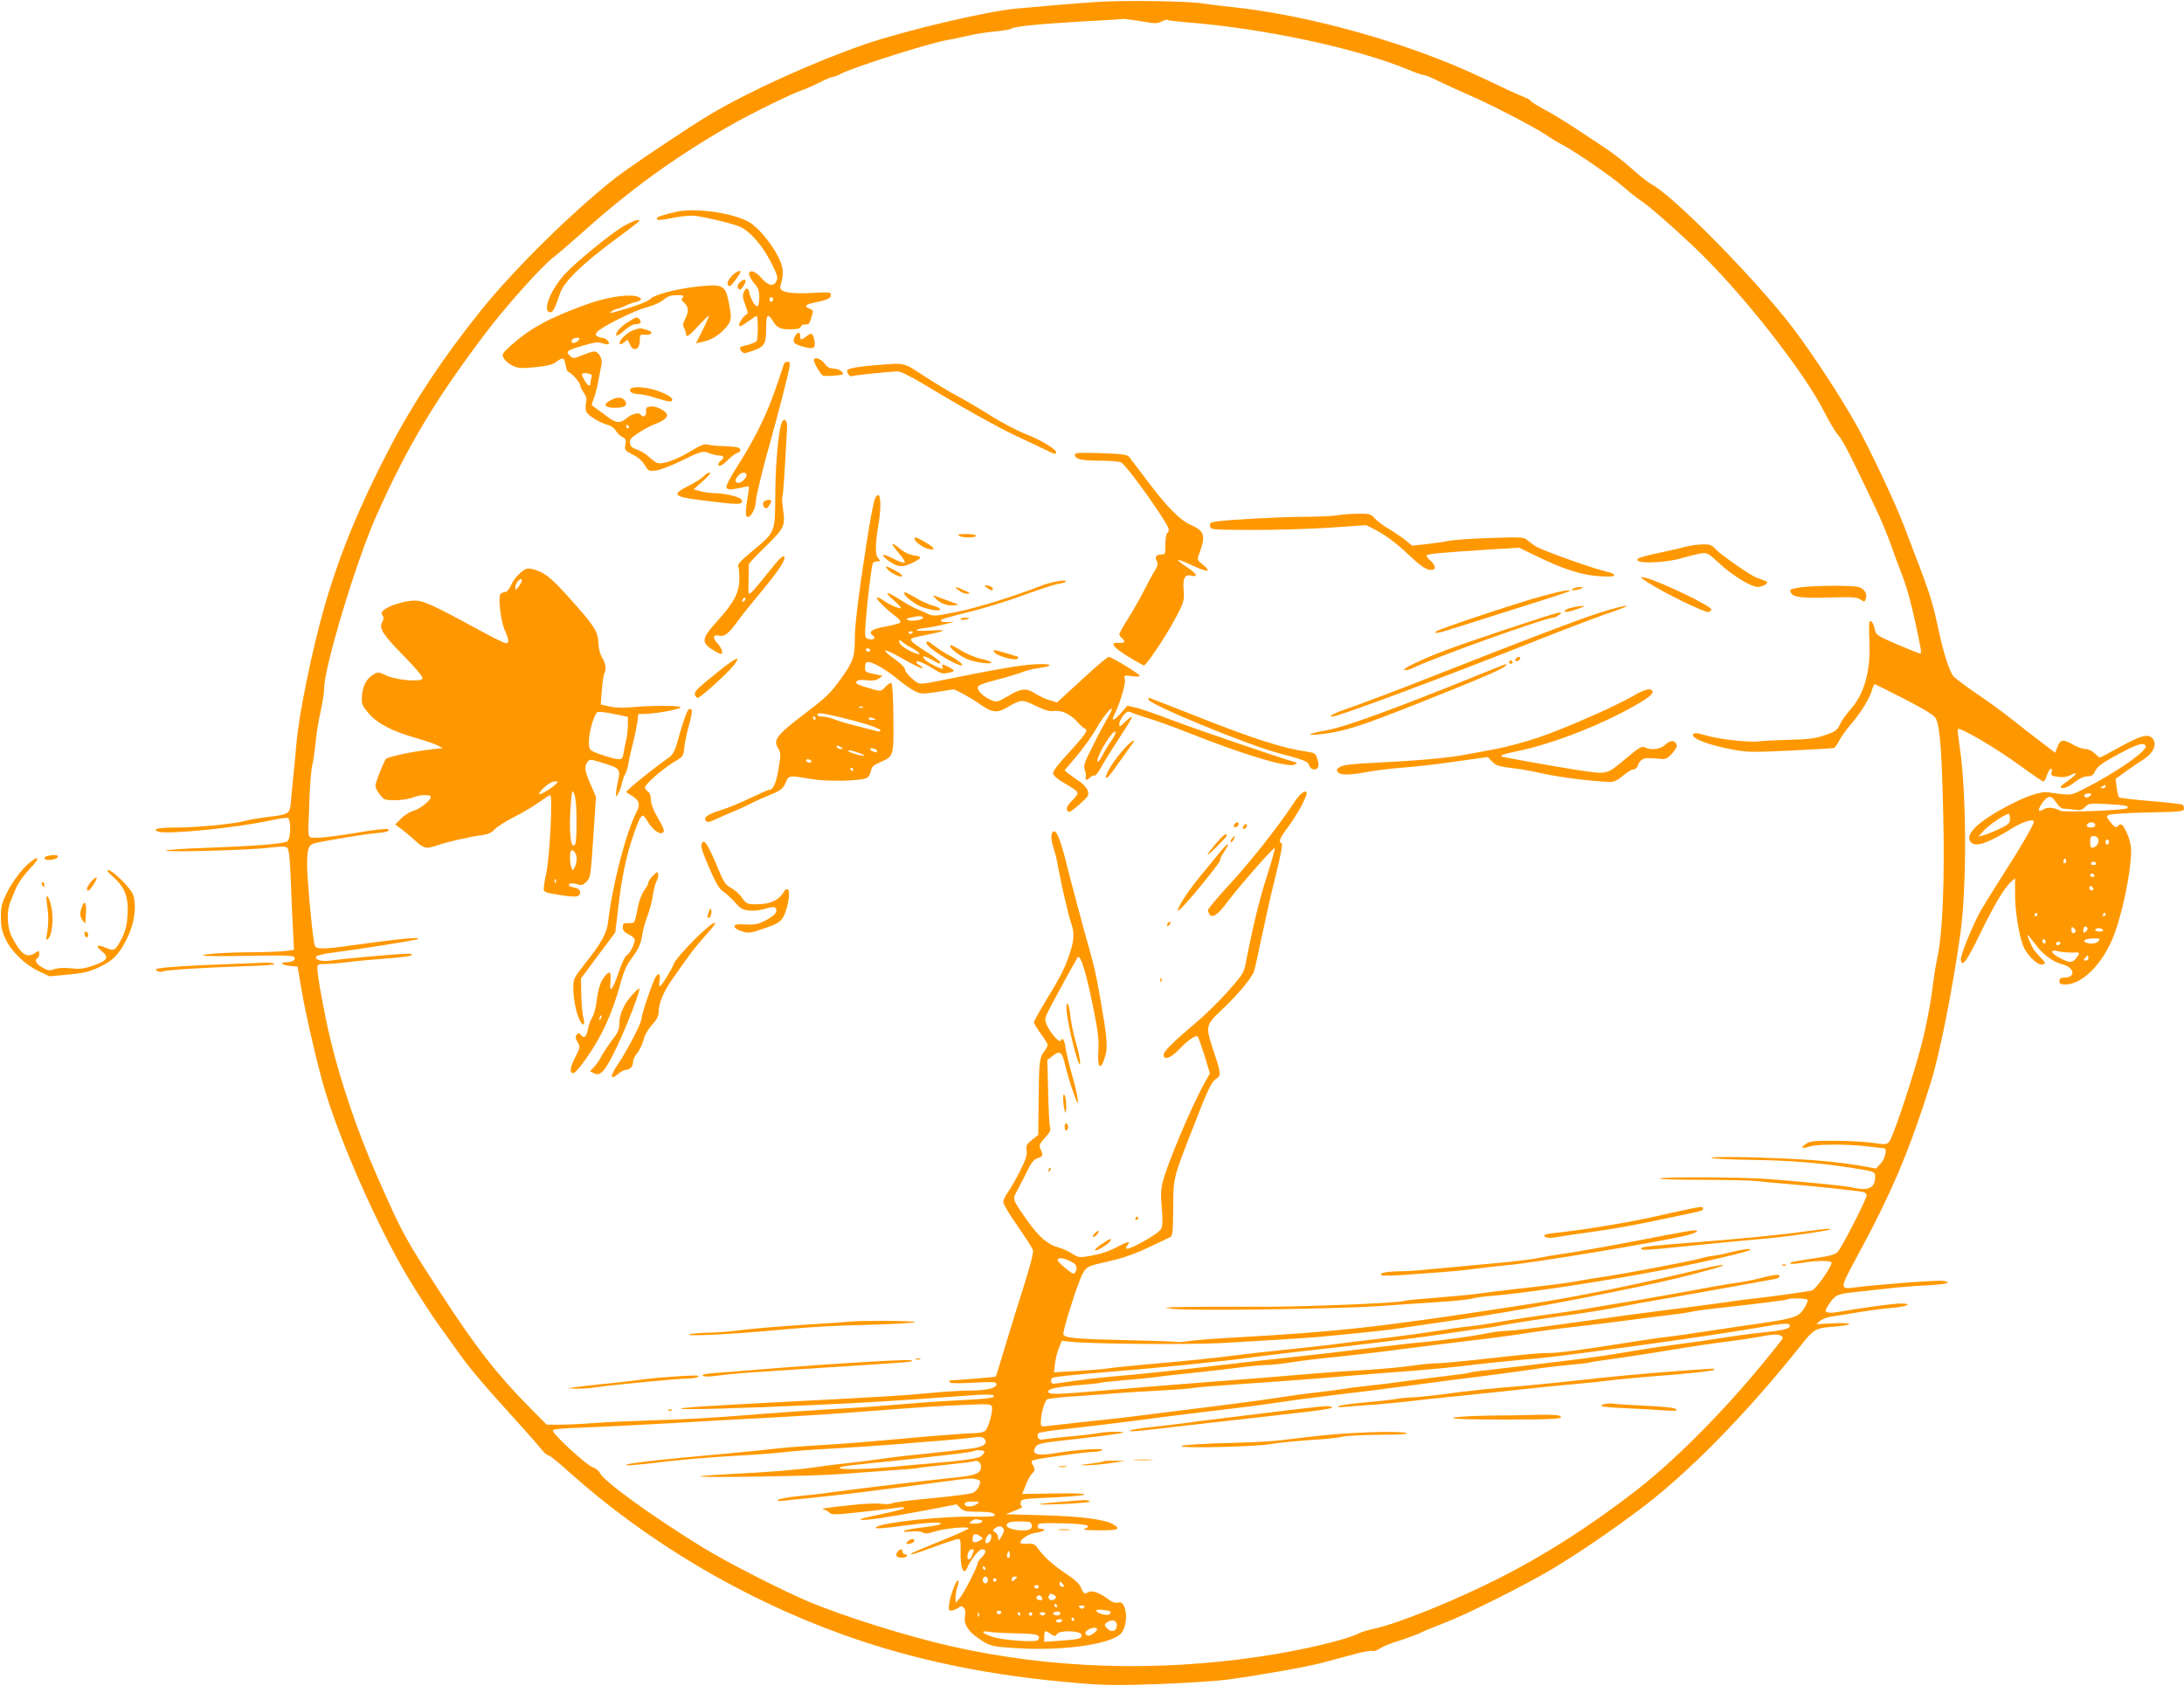 <?xml version="1.0" standalone="no"?>
<!DOCTYPE svg PUBLIC "-//W3C//DTD SVG 20010904//EN"
 "http://www.w3.org/TR/2001/REC-SVG-20010904/DTD/svg10.dtd">
<svg version="1.0" xmlns="http://www.w3.org/2000/svg"
 width="1280pt" height="988pt" viewBox="0 0 1280 988"
 preserveAspectRatio="xMidYMid meet">
<g transform="translate(0,988) scale(0.1,-0.1)"
fill="#ff9800" stroke="none">
<path d="M6435 9869 c-77 -5 -194 -14 -260 -20 -66 -6 -163 -15 -215 -19 -169
-14 -657 -129 -892 -210 -296 -102 -674 -273 -908 -412 -121 -72 -473 -308
-552 -370 -253 -199 -587 -528 -784 -771 -221 -274 -401 -545 -539 -810 -176
-337 -292 -619 -379 -917 -77 -265 -156 -653 -170 -830 -2 -30 -9 -107 -16
-170 -6 -63 -14 -139 -16 -168 -7 -63 -10 -65 -140 -81 -49 -6 -105 -16 -124
-21 -59 -18 -279 -40 -402 -40 -108 0 -151 -9 -112 -24 49 -19 465 23 658 65
49 11 95 18 103 15 19 -8 18 -120 -2 -136 -18 -15 -173 -28 -474 -39 -127 -4
-235 -12 -239 -16 -10 -11 487 2 601 16 72 9 100 9 110 1 10 -9 16 -56 21
-184 3 -95 9 -228 13 -294 l6 -121 -44 -6 c-24 -4 -107 -7 -184 -8 -176 -1
-305 -10 -305 -19 0 -4 119 -5 264 -2 205 4 265 2 271 -8 10 -16 -12 -30 -50
-30 -42 0 -19 -18 30 -22 l39 -3 22 -130 c22 -130 73 -357 121 -535 82 -305
314 -838 501 -1152 62 -103 147 -235 190 -293 42 -59 91 -126 107 -149 62 -88
145 -187 305 -363 91 -100 175 -196 188 -213 13 -16 29 -30 37 -30 7 0 62 -44
121 -98 457 -409 1018 -742 1606 -953 421 -151 860 -241 1380 -284 157 -13
232 -14 475 -5 158 6 338 18 398 26 197 27 468 75 560 100 50 13 131 35 182
49 51 14 99 22 107 19 8 -3 28 3 43 14 15 11 66 32 113 46 47 15 103 35 125
46 22 11 90 39 150 62 125 48 470 221 620 311 158 95 326 209 515 350 277 207
616 551 932 946 92 116 93 117 221 127 111 10 95 23 -20 18 l-98 -5 22 19 c13
12 46 23 75 27 29 4 100 15 158 25 58 10 144 21 193 25 89 8 121 25 45 25 -42
0 -261 -30 -362 -49 -45 -8 -76 -6 -76 6 0 13 31 61 52 79 18 17 45 24 138 33
63 7 149 16 190 21 41 5 133 13 203 16 128 7 165 17 104 27 -27 5 -379 -21
-519 -39 -86 -11 -86 -7 13 176 204 375 310 625 435 1025 53 171 128 548 173
870 39 278 37 834 -4 1099 -8 55 -13 101 -11 103 13 13 226 -112 373 -220 67
-49 125 -88 130 -88 4 1 14 19 21 41 13 39 35 49 25 11 -4 -15 3 -19 38 -24
28 -4 52 -1 72 9 50 26 41 7 -14 -33 -47 -33 -51 -38 -31 -41 15 -2 40 9 69
32 30 23 57 36 77 36 25 0 34 7 46 32 10 21 37 43 85 70 151 84 196 101 210
77 16 -26 -172 -157 -364 -254 -78 -39 -69 -38 -206 -19 -51 7 -144 -26 -280
-102 -152 -85 -215 -157 -170 -194 30 -25 102 1 239 86 63 39 126 58 126 37 0
-16 -80 -153 -170 -293 -51 -80 -113 -179 -137 -220 -49 -85 -126 -273 -121
-297 8 -43 32 -11 111 150 83 172 144 274 186 311 l21 19 0 -99 c0 -106 27
-259 54 -312 27 -52 82 -101 106 -95 21 6 21 7 -7 37 -16 17 -34 38 -41 47
-14 19 -44 89 -38 89 2 0 21 -23 42 -51 46 -63 104 -106 161 -121 72 -18 81
-78 12 -78 -22 0 -29 -5 -29 -20 0 -16 7 -20 35 -20 92 0 205 107 271 256 57
130 113 391 114 529 0 32 -9 69 -25 103 -25 54 -33 60 -54 39 -10 -10 -18 -5
-41 23 -25 31 -27 36 -12 44 9 5 112 12 229 14 197 4 213 6 213 23 0 10 -4 20
-9 23 -5 3 -89 13 -187 21 -98 8 -181 18 -185 22 -4 5 -10 31 -14 58 l-6 50
63 46 c35 25 77 53 93 63 67 41 92 97 58 131 -25 26 -74 11 -194 -56 -58 -32
-109 -59 -112 -59 -3 0 -17 11 -31 25 -15 15 -37 25 -53 25 -15 0 -48 11 -72
25 -59 34 -76 32 -92 -11 l-14 -36 -80 61 c-44 33 -123 95 -175 136 -52 42
-145 109 -206 150 -60 41 -121 86 -133 99 -24 26 -60 134 -91 281 -39 179 -44
194 -200 600 -52 137 -192 434 -272 580 -108 196 -312 503 -433 650 -247 302
-661 715 -776 775 -19 10 -70 50 -113 89 -43 39 -117 97 -165 128 -47 31 -124
82 -171 113 -47 31 -124 79 -173 105 -48 26 -87 50 -87 55 0 4 -21 15 -47 25
-26 10 -126 56 -223 103 -427 205 -1023 374 -1490 422 -58 6 -132 15 -165 20
-88 14 -448 19 -610 9z m255 -114 c80 -14 92 -14 118 -1 16 8 32 13 35 9 4 -3
55 -9 114 -14 441 -34 988 -150 1291 -275 45 -19 89 -34 97 -34 9 0 46 -15 83
-34 37 -18 117 -55 177 -81 133 -57 379 -185 455 -235 30 -21 71 -45 90 -55
75 -38 293 -188 362 -248 40 -35 87 -72 103 -82 44 -28 162 -130 308 -267 272
-256 647 -730 769 -973 28 -55 64 -116 81 -135 28 -31 77 -127 225 -440 28
-58 66 -151 85 -205 19 -55 45 -125 57 -155 32 -79 57 -168 87 -305 35 -166
37 -175 25 -175 -5 0 -65 24 -133 53 -113 49 -124 56 -130 83 -7 36 -17 54
-30 54 -5 0 -6 -47 -3 -117 9 -176 -30 -313 -114 -405 -22 -24 -48 -61 -58
-83 -17 -36 -26 -42 -89 -64 -58 -20 -95 -24 -210 -27 -77 -2 -156 -6 -176 -9
-56 -8 -241 13 -311 35 -43 13 -66 16 -73 9 -23 -24 87 -67 245 -95 73 -13
119 -13 325 -3 132 6 245 13 252 15 7 1 21 21 32 43 11 21 39 61 62 88 60 68
117 159 129 205 6 21 13 38 17 38 3 0 82 -39 175 -87 127 -66 174 -95 184
-115 24 -46 35 -198 43 -568 9 -386 -4 -691 -34 -830 -9 -41 -20 -109 -25
-150 -17 -141 -50 -305 -91 -445 -61 -212 -149 -468 -168 -488 -15 -16 -24
-16 -96 -5 -44 6 -143 12 -220 12 -121 1 -145 -2 -169 -17 -36 -24 -27 -32 18
-17 46 15 223 15 341 1 50 -6 93 -11 98 -11 19 0 5 -62 -20 -89 l-28 -30 -80
15 c-44 8 -141 21 -215 28 -165 18 -670 33 -670 20 0 -5 104 -10 233 -12 225
-3 400 -17 597 -48 128 -20 130 -21 130 -52 0 -66 -41 -84 -138 -61 -41 9
-238 29 -492 49 -131 11 -627 13 -633 3 -3 -5 108 -8 246 -8 139 0 284 -3 322
-7 39 -5 120 -12 180 -17 138 -11 412 -40 443 -47 12 -2 22 -11 22 -20 0 -21
-144 -304 -169 -330 -15 -17 -44 -25 -138 -39 -129 -19 -155 -25 -136 -32 6
-2 38 1 69 6 68 13 161 14 168 3 9 -15 -92 -161 -116 -166 -36 -8 -234 -35
-333 -46 -49 -5 -151 -19 -225 -30 -74 -10 -196 -26 -270 -35 -145 -18 -330
-43 -555 -75 -243 -34 -370 -50 -408 -50 -20 0 -69 -6 -109 -14 -84 -17 -275
-43 -363 -51 -33 -2 -157 -16 -275 -30 -118 -14 -249 -30 -290 -35 -41 -5
-142 -16 -225 -25 -82 -8 -264 -29 -403 -45 -251 -30 -477 -54 -667 -70 -55
-5 -147 -16 -204 -24 -58 -9 -110 -16 -118 -16 -15 0 -18 26 -4 35 11 6 137
19 336 35 279 22 681 63 835 85 58 8 168 21 245 30 268 30 391 44 475 55 47 5
126 15 175 21 50 6 162 21 250 34 88 13 183 27 210 30 28 3 73 10 100 16 79
15 289 47 420 64 66 9 190 29 275 45 85 17 220 41 300 54 149 26 577 103 618
111 12 3 22 10 22 16 0 13 -35 8 -120 -14 -30 -8 -91 -20 -135 -26 -76 -11
-131 -21 -320 -56 -85 -16 -287 -51 -525 -90 -80 -14 -199 -32 -265 -40 -66
-9 -181 -26 -255 -39 -74 -13 -164 -27 -200 -30 -35 -3 -119 -15 -185 -26 -66
-11 -214 -31 -330 -45 -115 -13 -244 -29 -285 -35 -41 -5 -163 -19 -270 -30
-107 -11 -229 -25 -270 -30 -134 -18 -341 -39 -530 -55 -102 -9 -212 -20 -245
-25 -33 -5 -118 -12 -189 -16 l-129 -7 6 50 c3 27 13 68 23 92 l17 43 51 -6
c121 -13 711 -18 896 -7 380 22 526 31 630 42 58 6 143 14 190 19 47 4 123 13
170 19 47 7 162 23 255 37 377 54 725 116 1192 213 173 36 280 62 442 107 92
26 48 26 -60 0 -401 -96 -744 -166 -1029 -210 -873 -135 -1109 -161 -1740
-196 -107 -6 -221 -15 -253 -20 -32 -5 -63 -7 -70 -5 -7 2 -136 7 -287 10
-309 7 -373 13 -378 35 -3 17 50 194 92 305 28 76 42 91 96 104 19 5 74 18
121 29 49 11 134 43 195 73 60 28 116 55 124 59 12 6 15 35 16 166 1 184 -2
172 113 467 93 240 111 277 140 295 28 17 27 33 -14 155 -51 153 -51 157 44
247 95 89 179 190 191 228 5 15 25 106 45 202 20 96 56 258 82 360 31 125 42
185 34 188 -20 7 -12 28 40 98 58 78 117 190 106 201 -14 13 -41 -12 -81 -73
-89 -134 -242 -328 -365 -462 -72 -78 -131 -148 -131 -155 0 -6 4 -18 9 -26
16 -25 51 -1 107 76 62 83 263 313 275 313 4 0 -17 -75 -46 -166 -46 -142 -84
-301 -126 -520 -9 -45 -22 -64 -103 -155 -51 -57 -135 -140 -187 -183 -134
-113 -189 -168 -189 -188 0 -34 41 -20 89 30 57 59 99 88 111 76 4 -5 22 -55
40 -112 l31 -103 -29 -52 c-72 -126 -220 -475 -246 -580 -13 -51 -14 -83 -7
-158 6 -66 5 -101 -3 -119 -7 -16 -45 -43 -106 -77 -87 -48 -120 -55 -90 -18
20 24 -4 18 -72 -18 -39 -21 -92 -38 -139 -46 -75 -13 -76 -13 -116 12 -22 14
-58 30 -80 36 -63 17 -113 60 -182 157 -87 123 -88 125 -62 171 12 21 37 71
57 111 27 57 42 76 65 84 32 11 34 16 18 52 -11 23 -8 30 25 67 29 32 36 46
30 63 -4 11 -9 105 -11 207 l-5 186 28 22 c47 37 58 29 78 -56 10 -42 31 -113
47 -157 26 -73 29 -76 25 -36 -3 25 -18 91 -35 147 -16 56 -32 125 -36 152 -7
49 -17 63 -30 41 -8 -13 -61 49 -80 93 -14 34 -13 38 18 99 37 71 158 291 163
297 18 20 55 -106 100 -339 20 -103 25 -154 21 -212 -7 -106 17 -116 43 -19
13 48 6 116 -31 326 -28 160 -35 190 -95 401 -29 106 -71 265 -94 354 -42 171
-65 233 -84 227 -18 -6 -19 -44 -2 -95 9 -26 21 -74 26 -107 18 -100 61 -287
77 -333 21 -59 19 -99 -7 -179 -29 -87 -55 -139 -141 -279 -38 -62 -69 -119
-69 -126 0 -7 18 -37 40 -67 22 -29 40 -59 40 -66 0 -7 -10 -25 -22 -40 -26
-34 -29 -59 -31 -303 l-2 -184 -37 -29 c-32 -26 -36 -34 -31 -63 4 -25 -5 -52
-40 -122 -25 -49 -57 -104 -71 -123 -14 -19 -26 -45 -26 -56 0 -12 38 -76 84
-141 46 -66 86 -129 90 -141 4 -13 -14 -85 -50 -199 -32 -99 -81 -260 -111
-358 -29 -99 -55 -181 -57 -184 -3 -3 -216 -21 -264 -22 -7 0 -10 -5 -7 -11 5
-7 51 -8 141 -3 119 6 134 5 134 -9 0 -23 -60 -37 -155 -37 -44 0 -147 -6
-230 -14 -152 -15 -303 -24 -835 -51 -474 -25 -623 -34 -629 -41 -7 -8 371 2
794 22 295 13 481 25 879 54 94 8 152 8 158 2 15 -15 -21 -20 -237 -31 -110
-6 -272 -18 -360 -26 -88 -8 -252 -19 -365 -25 -113 -7 -286 -18 -385 -26
-275 -23 -452 -33 -690 -40 -93 -3 -228 -9 -299 -14 -72 -6 -164 -10 -206 -10
l-76 0 -101 102 c-191 193 -319 358 -521 670 -214 330 -221 342 -372 685 -110
247 -215 555 -274 803 -32 131 -76 372 -76 411 0 28 2 29 48 29 26 0 81 5 122
10 41 6 140 15 219 21 79 5 151 14 160 19 12 7 7 10 -19 10 -47 1 -382 -29
-445 -39 -54 -9 -99 1 -93 22 3 7 45 17 109 25 141 18 482 72 488 78 15 15
-111 2 -455 -46 -44 -6 -96 -10 -115 -8 -32 3 -34 5 -41 53 -14 89 -38 368
-38 431 0 103 7 123 49 133 65 15 287 52 347 57 73 7 90 12 78 24 -5 5 -81 -3
-184 -21 -96 -16 -199 -29 -227 -29 -53 0 -53 0 -55 33 -1 17 -1 41 0 52 1 11
4 81 6 155 3 74 10 158 16 185 7 28 15 88 20 135 4 47 17 128 29 180 12 52 21
113 21 136 0 124 189 749 304 1007 182 408 343 678 633 1063 126 168 339 405
409 458 23 17 99 83 170 146 275 247 541 440 859 622 123 71 381 197 435 213
14 4 55 23 92 41 37 19 73 34 80 34 7 0 27 7 43 16 75 40 526 183 626 199 19
3 72 14 119 25 47 11 121 22 165 26 44 4 85 11 92 16 16 13 167 28 428 43 121
6 226 13 232 14 7 0 53 -6 103 -14z m5650 -4485 c0 -5 -8 -10 -17 -10 -15 0
-16 2 -3 10 19 12 20 12 20 0z m-90 -54 c-6 -8 -18 -12 -26 -9 -19 7 -7 23 18
23 17 0 18 -3 8 -14z m-198 -41 c16 -24 31 -35 48 -35 14 0 41 -3 61 -6 30 -5
41 -2 59 16 22 22 28 23 132 17 107 -6 128 -10 115 -24 -13 -12 -368 -26 -391
-15 -42 21 -78 23 -102 7 -29 -19 -33 -2 -7 35 35 51 55 52 85 5z m-272 -94
c0 -26 -7 -33 -64 -60 -36 -17 -77 -33 -93 -37 l-28 -7 35 38 c31 33 123 95
143 95 4 0 7 -13 7 -29z m500 -36 c0 -9 -9 -15 -25 -15 -24 0 -32 10 -18 23
12 13 43 7 43 -8z m17 -81 c8 -20 -8 -48 -31 -52 -12 -3 -16 4 -16 32 0 30 4
36 20 36 11 0 23 -7 27 -16z m63 -19 c0 -8 -4 -15 -10 -15 -5 0 -10 7 -10 15
0 8 5 15 10 15 6 0 10 -7 10 -15z m-254 -122 c-10 -10 -19 5 -10 18 6 11 8 11
12 0 2 -7 1 -15 -2 -18z m179 -3 c3 -5 -3 -10 -15 -10 -12 0 -18 5 -15 10 3 6
10 10 15 10 5 0 12 -4 15 -10z m-10 -70 c3 -5 -1 -10 -9 -10 -9 0 -16 5 -16
10 0 6 4 10 9 10 6 0 13 -4 16 -10z m-8 -86 c-9 -9 -28 6 -21 18 4 6 10 6 17
-1 6 -6 8 -13 4 -17z m-327 -144 c0 -5 -5 -10 -11 -10 -5 0 -7 5 -4 10 3 6 8
10 11 10 2 0 4 -4 4 -10z m400 0 c0 -5 -5 -10 -11 -10 -5 0 -7 5 -4 10 3 6 8
10 11 10 2 0 4 -4 4 -10z m-176 -101 c-10 -16 -24 -9 -24 12 0 18 2 19 15 9 8
-7 12 -16 9 -21z m70 22 c3 -5 -1 -14 -9 -21 -13 -10 -15 -9 -15 9 0 21 14 28
24 12z m91 -11 c4 -6 -5 -10 -19 -10 -14 0 -26 5 -26 10 0 6 9 10 19 10 11 0
23 -4 26 -10z m-335 -71 c0 -5 -4 -9 -10 -9 -5 0 -10 7 -10 16 0 8 5 12 10 9
6 -3 10 -10 10 -16z m310 6 c-13 -16 -47 -20 -75 -9 -26 10 2 24 49 24 33 0
37 -2 26 -15z m-225 -15 c-3 -5 -10 -10 -16 -10 -5 0 -9 5 -9 10 0 6 7 10 16
10 8 0 12 -4 9 -10z m68 -53 c47 2 48 1 34 -20 -28 -42 -43 -44 -102 -13 -58
30 -65 54 -11 40 17 -4 53 -7 79 -7z m97 -32 c0 -8 -7 -15 -16 -15 -14 0 -14
3 -4 15 7 8 14 15 16 15 2 0 4 -7 4 -15z m-5957 -1782 c27 -14 34 -36 18 -62
-7 -11 -20 -5 -60 29 -37 31 -48 46 -39 52 14 8 38 3 81 -19z m4311 -221 c3
-5 -6 -27 -20 -50 -30 -49 -60 -60 -249 -87 -66 -9 -203 -30 -305 -45 -102
-16 -212 -31 -245 -35 -33 -3 -127 -17 -210 -30 -297 -47 -431 -65 -487 -65
-58 0 -126 -6 -436 -41 -96 -10 -196 -19 -223 -19 -27 0 -94 -7 -149 -15 -54
-8 -177 -19 -272 -25 -95 -5 -227 -14 -293 -20 -226 -19 -341 -29 -675 -54
-184 -14 -439 -35 -565 -46 -259 -22 -311 -24 -320 -11 -11 19 37 31 167 42
73 6 135 12 139 15 4 2 63 8 131 14 67 5 155 14 193 19 39 6 142 17 230 26 88
9 208 23 267 31 59 8 128 14 155 14 26 0 89 7 138 15 50 8 137 19 195 25 125
12 324 35 435 50 84 11 297 38 525 65 74 9 189 25 255 36 66 10 185 25 265 34
80 9 213 25 295 36 83 11 188 25 235 30 47 5 107 13 134 19 27 6 88 15 135 20
257 28 435 50 439 55 9 8 110 6 116 -3z m-104 -153 c0 -17 -44 -27 -161 -39
-63 -6 -166 -20 -229 -30 -63 -11 -187 -29 -275 -40 -88 -11 -221 -32 -295
-45 -74 -13 -214 -34 -310 -45 -96 -12 -229 -28 -295 -36 -66 -8 -162 -19
-214 -25 -52 -5 -98 -12 -103 -15 -4 -3 -65 -11 -135 -19 -71 -8 -177 -22
-238 -30 -60 -9 -150 -20 -200 -25 -49 -5 -117 -13 -150 -19 -33 -5 -105 -15
-160 -21 -55 -6 -140 -17 -190 -25 -135 -21 -224 -33 -570 -76 -88 -11 -209
-26 -270 -34 -60 -8 -159 -19 -220 -26 -105 -11 -174 -18 -312 -34 -63 -8 -63
-8 -63 18 0 50 22 127 38 136 10 4 67 11 127 15 61 4 162 11 225 16 63 6 194
14 290 19 96 5 189 12 205 15 17 4 127 13 245 21 293 20 454 32 660 50 96 8
267 22 380 30 113 9 273 24 355 35 83 10 213 23 290 30 139 11 255 25 660 80
320 44 554 79 730 109 156 27 185 29 185 10z m-51 -58 c11 -7 12 -13 4 -23
-264 -341 -595 -684 -858 -887 -268 -207 -532 -376 -807 -515 -253 -127 -578
-259 -717 -290 -41 -9 -82 -21 -93 -27 -72 -39 -339 -102 -583 -138 -611 -91
-1223 -71 -1800 58 -264 59 -643 178 -851 266 -171 74 -473 228 -616 316 -296
182 -581 388 -603 437 -5 12 -24 27 -42 33 -35 11 -233 193 -233 214 0 9 48
14 198 19 108 4 341 16 517 26 176 10 374 22 440 25 204 10 431 24 640 40 369
28 469 35 621 41 133 6 152 5 157 -9 9 -23 -21 -130 -40 -144 -9 -7 -40 -13
-67 -13 -28 0 -150 -9 -271 -19 -413 -37 -470 -42 -630 -51 -88 -5 -203 -14
-255 -20 -52 -6 -167 -18 -255 -26 -448 -40 -657 -64 -622 -72 9 -2 75 4 145
12 158 20 318 34 532 46 91 5 206 14 255 20 50 6 173 15 275 20 102 6 268 17
370 25 102 9 235 19 295 24 61 5 133 12 160 16 41 6 54 4 65 -9 23 -28 -10
-49 -87 -57 -38 -4 -106 -12 -153 -18 -47 -5 -137 -15 -200 -21 -63 -7 -140
-16 -170 -21 -30 -5 -116 -16 -190 -24 -74 -8 -160 -19 -190 -24 -87 -14 -299
-31 -493 -40 -98 -5 -180 -11 -184 -14 -8 -9 684 2 817 13 63 5 192 14 285 21
94 6 173 13 176 15 3 2 77 10 164 19 87 9 162 18 166 21 15 9 39 -9 39 -31 0
-38 -29 -52 -135 -63 -239 -25 -560 -64 -770 -92 -38 -6 -114 -14 -167 -19
-54 -5 -105 -15 -115 -20 -14 -9 -6 -10 32 -6 178 17 367 38 470 51 66 8 172
22 235 30 63 8 162 21 220 29 153 21 183 23 207 14 20 -7 21 -12 12 -37 -5
-16 -22 -35 -37 -41 -14 -7 -122 -21 -240 -32 -117 -10 -222 -24 -232 -29 -11
-6 -38 -7 -61 -4 -23 4 -94 2 -158 -5 -165 -17 -210 -24 -184 -28 12 -3 27
-10 33 -18 8 -10 27 -12 68 -9 72 6 308 33 345 39 15 2 27 1 27 -4 0 -5 -64
-21 -142 -37 -88 -18 -132 -30 -113 -32 34 -4 174 17 401 60 l161 31 22 -22
c18 -18 33 -21 95 -21 78 0 106 -6 106 -22 0 -6 -48 -9 -127 -7 -186 3 -542
-35 -568 -62 -10 -11 36 -8 175 11 128 17 215 21 203 9 -6 -6 -53 -16 -105
-21 -51 -6 -100 -14 -108 -20 -10 -6 2 -8 38 -4 31 3 61 1 71 -6 13 -8 30 -7
67 5 65 21 214 34 198 17 -6 -6 -82 -40 -169 -75 -86 -35 -160 -66 -163 -69
-13 -13 21 -4 136 39 67 25 129 45 138 45 13 0 15 -11 14 -62 -4 -107 18 -161
41 -102 14 38 68 104 84 104 26 0 26 -20 1 -45 -15 -14 -26 -30 -26 -36 0 -19
-79 -174 -104 -204 l-25 -30 -1 31 c0 17 5 45 11 63 6 18 9 35 5 38 -9 10 -45
-81 -52 -131 -6 -39 -4 -46 10 -46 9 0 27 7 40 15 21 14 24 14 36 0 8 -9 10
-27 6 -46 -9 -46 16 -89 77 -130 71 -49 74 -49 227 -59 268 -17 545 22 609 85
29 29 40 109 21 156 -11 25 -18 30 -38 26 -18 -3 -37 4 -61 23 -44 34 -93 51
-112 39 -22 -14 -28 -11 -43 24 -9 24 -36 49 -86 82 -77 51 -133 101 -167 150
-18 25 -26 29 -62 27 -22 -2 -41 1 -41 6 0 22 52 55 94 59 46 6 65 23 25 23
-14 0 -19 5 -17 18 3 15 17 17 143 14 141 -4 180 -13 134 -31 -18 -7 4 -10 84
-10 109 -1 127 6 85 33 -48 30 -179 48 -408 55 l-225 6 55 22 c30 12 49 22 42
22 -8 1 -12 10 -10 24 3 22 7 22 178 30 249 11 266 28 23 24 l-192 -3 20 50
c10 27 27 59 38 70 18 17 18 22 6 47 -14 25 -13 27 9 33 48 12 298 46 339 46
23 0 49 5 57 11 20 13 -153 3 -268 -17 -116 -20 -154 -7 -119 40 10 14 41 20
142 32 72 7 191 22 265 31 116 16 127 18 80 21 -30 2 -84 -1 -120 -7 -36 -6
-117 -16 -180 -21 -63 -6 -127 -13 -143 -16 -19 -4 -29 -1 -33 11 -4 9 -3 20
2 25 5 5 74 16 154 24 181 20 441 52 585 72 61 8 166 21 235 29 182 21 362 44
465 60 50 8 151 21 225 30 172 20 416 51 595 75 77 11 235 31 350 45 116 15
248 33 295 40 47 8 139 19 204 25 65 6 122 12 126 15 4 2 75 13 158 24 84 12
234 35 334 52 101 17 237 37 303 45 66 8 152 21 190 28 85 17 116 18 134 7z
m-4669 -679 c0 -5 -8 -16 -18 -25 -18 -16 -90 -26 -332 -47 -58 -5 -152 -13
-210 -19 -186 -17 -348 -15 -269 4 13 3 89 12 169 20 138 13 307 32 505 55 49
6 91 13 94 16 8 8 61 4 61 -4z m-44 -307 c-22 -16 -62 -20 -70 -6 -9 14 6 21
48 21 38 -1 40 -2 22 -15z m25 -95 c6 0 7 -4 4 -10 -3 -5 -23 -10 -43 -10 -35
1 -36 1 -17 16 11 8 26 12 33 9 8 -3 18 -5 23 -5z m277 -9 c19 -1 27 -32 11
-42 -32 -20 -139 -4 -139 21 0 21 33 26 128 21z m-145 -45 c3 -7 -3 -26 -14
-42 -17 -27 -19 -27 -19 -7 0 12 -8 27 -17 32 -17 10 -17 12 0 25 21 16 43 12
50 -8z m-138 -40 c18 -13 18 -14 -3 -25 -30 -16 -42 -14 -42 7 0 33 16 40 45
18z m65 -5 c0 -23 -25 -46 -34 -32 -7 11 14 51 26 51 5 0 8 -8 8 -19z m-104
-83 c-3 -7 -9 -21 -12 -30 -8 -21 -24 -24 -24 -4 0 26 12 46 27 46 8 0 12 -6
9 -12z m210 -35 c-11 -11 -19 6 -11 24 8 17 8 17 12 0 3 -10 2 -21 -1 -24z
m-141 -63 c3 -5 1 -10 -4 -10 -6 0 -11 5 -11 10 0 6 2 10 4 10 3 0 8 -4 11
-10z m15 -70 c0 -11 -7 -20 -15 -20 -8 0 -15 9 -15 20 0 11 7 20 15 20 8 0 15
-9 15 -20z m170 16 c0 -2 -7 -9 -15 -16 -12 -10 -15 -10 -15 4 0 9 7 16 15 16
8 0 15 -2 15 -4z m-120 -16 c0 -5 -4 -10 -10 -10 -5 0 -10 5 -10 10 0 6 5 10
10 10 6 0 10 -4 10 -10z m390 -25 c10 -12 10 -15 -4 -15 -9 0 -16 7 -16 15 0
8 2 15 4 15 2 0 9 -7 16 -15z m-142 -16 c-2 -6 -8 -10 -13 -10 -5 0 -11 4 -13
10 -2 6 4 11 13 11 9 0 15 -5 13 -11z m92 -49 c11 -7 12 -12 3 -21 -16 -16
-44 -4 -37 16 7 17 13 18 34 5z m-75 -11 c10 -15 -1 -23 -20 -15 -9 3 -13 10
-10 16 8 13 22 13 30 -1z m90 -49 c3 -5 1 -10 -4 -10 -6 0 -11 5 -11 10 0 6 2
10 4 10 3 0 8 -4 11 -10z m157 -12 c-9 -9 -15 -9 -24 0 -9 9 -7 12 12 12 19 0
21 -3 12 -12z m157 -24 c3 -3 0 -9 -6 -15 -13 -13 -85 9 -77 23 5 8 73 1 83
-8z m-641 -5 c-2 -6 -8 -10 -13 -10 -5 0 -11 4 -13 10 -2 6 4 11 13 11 9 0 15
-5 13 -11z m343 -12 c-5 -5 -18 -7 -28 -3 -14 6 -15 9 -4 16 19 11 46 1 32
-13z m-474 -9 c-3 -8 -6 -5 -6 6 -1 11 2 17 5 13 3 -3 4 -12 1 -19z m243 12
c0 -5 -2 -10 -4 -10 -3 0 -8 5 -11 10 -3 6 -1 10 4 10 6 0 11 -4 11 -10z m70
0 c0 -5 -4 -10 -10 -10 -5 0 -10 5 -10 10 0 6 5 10 10 10 6 0 10 -4 10 -10z
m72 -2 c-9 -9 -15 -9 -24 0 -9 9 -7 12 12 12 19 0 21 -3 12 -12z m173 -28 c3
-5 1 -10 -4 -10 -6 0 -11 5 -11 10 0 6 2 10 4 10 3 0 8 -4 11 -10z m-70 -10
c-3 -5 -13 -10 -21 -10 -8 0 -14 5 -14 10 0 6 9 10 21 10 11 0 17 -4 14 -10z
m319 -38 c-8 -27 -35 -29 -58 -3 -13 14 -14 20 -4 28 37 29 72 15 62 -25z
m-114 -12 c0 -5 -11 -17 -26 -26 -20 -13 -28 -14 -37 -5 -9 10 -8 16 7 27 23
16 56 19 56 4z m-473 -23 c123 -2 145 -9 127 -39 -10 -15 -195 -3 -261 17 -65
19 -84 41 -27 31 21 -4 94 -8 161 -9z m202 -4 c22 -15 25 -15 36 0 17 24 138
20 143 -4 4 -23 -14 -28 -123 -35 l-95 -7 0 32 c0 35 6 38 39 14z"/>
<path d="M3965 8639 c-76 -17 -115 -30 -115 -39 0 -13 11 -13 105 5 44 9 98
13 120 10 88 -13 232 -49 266 -66 59 -29 125 -106 175 -201 39 -77 45 -94 35
-114 -16 -36 -49 -30 -88 16 -36 42 -73 53 -73 23 1 -10 14 -34 30 -53 24 -27
30 -44 30 -82 0 -26 -4 -49 -9 -52 -12 -8 -40 37 -48 74 -7 36 -20 38 -34 7
-8 -18 -6 -35 9 -74 16 -41 17 -53 6 -57 -17 -7 -47 -53 -42 -66 2 -6 25 5 51
25 27 20 50 35 52 33 9 -9 8 -139 -1 -148 -6 -6 -32 -17 -58 -23 -44 -11 -46
-13 -33 -32 14 -18 18 -18 57 -5 80 26 90 41 90 131 0 84 9 96 37 52 27 -45
43 -53 104 -53 42 0 58 4 63 16 3 9 15 14 27 12 18 -2 24 5 34 40 13 42 13 43
-11 53 -31 11 -24 24 18 33 84 17 108 27 108 46 0 18 -6 19 -113 13 -135 -7
-193 6 -183 41 21 74 19 106 -12 169 -39 78 -116 172 -168 203 -90 55 -315 88
-429 63z m567 -514 c0 -5 -5 -11 -11 -13 -6 -2 -11 4 -11 13 0 9 5 15 11 13 6
-2 11 -8 11 -13z"/>
<path d="M3657 8556 c-75 -43 -282 -212 -346 -282 -87 -95 -136 -224 -85 -224
15 0 24 18 58 115 23 65 131 170 316 307 164 122 159 118 135 118 -11 0 -46
-16 -78 -34z"/>
<path d="M4285 8259 c-25 -31 -28 -50 -9 -56 7 -2 50 52 62 80 10 21 -30 3
-53 -24z"/>
<path d="M4335 8224 c-17 -17 -16 -35 1 -41 9 -3 34 37 34 52 0 11 -20 4 -35
-11z"/>
<path d="M4075 8199 c-112 -13 -234 -45 -258 -67 -21 -20 -81 -43 -197 -76
-47 -13 -52 -13 -36 -1 11 8 26 15 33 15 8 0 28 8 46 17 18 9 45 19 61 22 44
10 43 28 -2 36 -61 10 -177 -10 -287 -50 -219 -79 -331 -141 -443 -242 -49
-45 -52 -49 -39 -73 7 -14 30 -33 51 -43 33 -16 50 -17 133 -9 71 7 102 15
123 31 40 29 47 27 55 -19 4 -22 11 -40 15 -40 15 0 70 -61 70 -77 0 -8 9 -28
21 -44 15 -21 19 -37 14 -59 -4 -16 -4 -39 0 -50 7 -23 77 -67 128 -81 19 -5
39 -20 46 -33 7 -13 24 -30 38 -37 21 -11 24 -18 18 -46 -5 -31 -3 -33 43 -57
32 -16 57 -38 71 -62 21 -35 24 -36 65 -32 23 3 87 27 142 54 128 62 133 63
173 47 18 -7 44 -13 57 -13 27 0 31 -12 9 -30 -8 -7 -15 -16 -15 -21 0 -18 23
-8 56 25 19 19 44 38 54 41 22 7 26 20 8 31 -6 4 -43 8 -82 9 -39 1 -83 5 -97
9 -20 6 -41 -2 -104 -40 -81 -49 -163 -78 -193 -67 -9 3 -31 19 -48 35 -17 16
-49 35 -70 43 -30 10 -40 19 -42 38 -3 22 6 32 55 63 31 20 71 41 88 47 44 15
75 37 75 53 0 22 -61 55 -95 52 -26 -3 -30 -7 -28 -30 2 -28 -19 -39 -33 -17
-8 14 -53 3 -79 -20 -36 -33 -63 -32 -109 2 -24 18 -55 41 -71 52 l-28 21 15
44 c9 25 21 72 26 105 6 33 14 72 17 87 9 33 -16 78 -43 78 -9 0 -40 -10 -69
-22 -51 -21 -53 -21 -73 -3 -27 25 -18 32 79 60 66 19 87 22 112 13 16 -6 33
-8 36 -4 9 9 -17 36 -36 36 -9 0 -22 4 -30 9 -12 8 -12 12 -2 25 24 29 220
127 289 144 41 11 82 29 101 45 25 21 43 27 78 27 37 0 43 -2 34 -14 -9 -10
-7 -17 5 -27 29 -24 33 -52 12 -93 -16 -31 -18 -44 -9 -58 6 -10 11 -25 11
-33 0 -27 17 -16 73 45 31 33 58 60 62 60 3 0 -13 -36 -35 -81 l-41 -81 33 7
c54 11 92 33 133 75 43 44 46 63 25 164 -20 97 -36 104 -195 85z m-685 -314
c-13 -16 -40 -20 -40 -7 0 14 12 22 33 22 16 0 17 -3 7 -15z m76 -219 c-3 -11
-6 -27 -6 -33 0 -22 -15 -14 -33 16 -24 41 -21 48 14 43 26 -4 30 -8 25 -26z
m219 -286 c3 -5 1 -10 -4 -10 -6 0 -11 5 -11 10 0 6 2 10 4 10 3 0 8 -4 11
-10z"/>
<path d="M3678 7991 c-45 -28 -76 -67 -64 -78 3 -3 24 11 46 31 22 20 51 36
63 36 30 0 40 10 26 27 -15 18 -19 17 -71 -16z"/>
<path d="M3703 7941 c-40 -19 -82 -65 -69 -78 3 -3 15 2 26 12 19 17 20 17 29
-8 20 -53 61 -40 61 20 0 33 2 34 32 31 18 -2 33 2 35 9 4 10 -7 15 -57 28 -8
3 -34 -4 -57 -14z"/>
<path d="M4660 7911 c-18 -35 -11 -46 44 -62 64 -19 78 -11 69 35 -8 44 -16
49 -45 26 -33 -25 -38 -25 -38 0 0 25 -16 26 -30 1z"/>
<path d="M4770 7768 c0 -15 38 -80 52 -89 9 -6 109 0 117 7 11 10 -26 34 -53
34 -24 0 -38 8 -54 30 -23 30 -62 41 -62 18z"/>
<path d="M4595 7748 c-2 -7 -16 -49 -31 -93 -63 -191 -126 -322 -237 -499 -45
-69 -73 -124 -70 -133 6 -15 30 -15 107 3 28 7 28 7 22 -32 -19 -115 -19 -144
-2 -144 19 0 46 55 46 92 0 26 45 211 90 368 38 135 100 375 107 418 4 25 2
32 -11 32 -9 0 -18 -6 -21 -12z m-221 -646 c9 -14 -24 -52 -45 -52 -23 0 -25
17 -2 42 17 19 38 24 47 10z"/>
<path d="M5135 7740 c-85 -6 -151 -17 -168 -27 -4 -2 -2 -13 3 -24 6 -11 15
-17 19 -14 9 5 230 28 273 28 16 0 73 -28 135 -65 230 -139 453 -264 563 -315
63 -30 138 -65 165 -78 54 -27 65 -30 65 -17 0 19 -90 74 -176 107 -51 20
-151 72 -221 117 -70 44 -155 93 -188 110 -33 17 -114 66 -181 109 -133 87
-114 83 -289 69z"/>
<path d="M3694 7599 c-9 -15 15 -29 51 -29 17 0 64 -11 105 -24 41 -13 78 -22
82 -19 21 12 1 31 -60 56 -71 28 -165 37 -178 16z"/>
<path d="M3578 7534 c-48 -25 -36 -44 27 -44 59 0 79 16 55 45 -16 19 -47 19
-82 -1z"/>
<path d="M4585 7410 c-20 -32 -39 -222 -41 -413 -2 -245 4 -230 -136 -348 -74
-61 -87 -77 -80 -94 4 -11 6 -46 5 -78 -3 -75 -34 -132 -130 -238 -89 -98 -94
-123 -33 -163 21 -14 45 -27 52 -28 21 -5 9 34 -19 64 -29 31 -23 51 13 42 29
-7 59 16 104 81 15 22 78 101 140 175 102 123 149 194 136 207 -9 9 -27 -9
-100 -100 -40 -51 -82 -100 -92 -109 -18 -16 -19 -14 -17 70 1 48 2 91 2 96 1
4 45 52 100 105 109 107 114 118 100 219 -5 35 -7 68 -3 73 4 8 12 125 27 403
2 38 -14 59 -28 36z m-223 -1052 c-7 -7 -12 -8 -12 -2 0 14 12 26 19 19 2 -3
-1 -11 -7 -17z"/>
<path d="M6300 7215 c0 -26 37 -35 145 -35 58 0 115 -5 125 -10 37 -20 280
-362 280 -394 0 -8 -4 -18 -10 -21 -5 -3 -10 -33 -10 -66 0 -56 -1 -59 -24
-59 -31 0 -40 -14 -26 -40 8 -16 6 -27 -14 -58 -13 -21 -40 -72 -61 -113 -20
-40 -61 -113 -91 -160 -30 -47 -54 -91 -54 -96 0 -6 7 -16 15 -23 24 -20 17
-30 -17 -28 -57 5 -38 -23 52 -79 47 -29 90 -53 95 -53 12 0 119 157 170 251
62 112 68 129 62 191 -6 70 7 94 47 84 43 -11 28 14 -32 53 -29 19 -50 36 -47
39 3 3 41 -12 85 -33 89 -41 114 -39 60 5 -34 28 -35 28 -21 67 39 106 31 131
-53 168 -63 29 -135 102 -252 257 -49 65 -96 126 -104 137 -13 17 -33 20 -167
25 -128 4 -153 3 -153 -9z"/>
<path d="M4124 7089 c-10 -12 -49 -37 -86 -55 -104 -52 -93 -65 66 -85 230
-29 249 -29 244 -1 -3 18 -94 41 -163 42 -22 0 -58 5 -80 11 l-40 11 55 49
c33 29 49 48 39 49 -9 0 -24 -9 -35 -21z"/>
<path d="M5131 6963 c-11 -23 -25 -94 -52 -263 -50 -325 -69 -481 -69 -568 0
-103 -10 -131 -83 -232 -61 -84 -83 -106 -207 -200 -168 -128 -190 -156 -160
-205 17 -28 17 -36 3 -120 -13 -84 -32 -125 -57 -125 -6 0 -57 -23 -114 -50
-57 -27 -134 -59 -172 -70 -73 -22 -101 -43 -82 -62 9 -9 22 -6 54 9 24 12 66
30 93 41 28 11 77 33 110 50 33 17 85 40 115 52 67 27 79 36 97 78 16 38 21
38 148 16 93 -16 290 -12 326 7 9 4 19 22 23 39 4 25 15 35 51 51 84 37 83 33
81 262 -1 124 -6 202 -12 204 -6 2 -21 -8 -34 -22 -28 -30 -25 -30 -111 -4
-56 17 -67 24 -59 35 8 9 26 11 60 7 35 -4 54 -1 70 10 l23 16 -24 5 c-81 17
-79 15 -79 46 0 23 5 30 19 30 27 0 108 -47 174 -102 32 -27 76 -57 97 -68 36
-18 43 -19 135 -5 l96 15 52 -26 c29 -15 76 -44 106 -65 64 -46 96 -49 154
-15 82 48 88 48 167 9 55 -26 82 -34 109 -30 45 5 95 -19 136 -65 17 -19 37
-37 44 -39 21 -7 3 -34 -99 -145 -61 -66 -90 -105 -88 -118 2 -12 27 -34 66
-56 92 -54 92 -54 48 -99 -25 -25 -37 -45 -33 -55 9 -24 17 -20 76 32 48 42
53 51 47 75 -4 16 -23 39 -47 55 -22 15 -51 36 -65 47 l-25 20 74 87 c40 48
90 119 112 157 37 69 105 149 89 106 -4 -11 -18 -36 -30 -56 -12 -20 -48 -87
-79 -150 -51 -101 -56 -117 -47 -142 6 -16 8 -35 5 -43 -7 -18 11 -18 27 0 6
8 17 13 23 10 7 -2 23 17 37 43 14 27 62 104 107 173 45 68 80 126 77 129 -2
3 -20 -11 -39 -29 -32 -31 -35 -32 -35 -13 0 12 11 34 24 50 21 24 27 26 47
17 13 -6 58 -21 99 -34 41 -12 136 -46 210 -75 348 -139 610 -217 648 -196 14
8 15 10 2 14 -100 29 -584 194 -712 243 -92 35 -190 70 -219 76 l-52 12 -38
-44 c-39 -45 -60 -50 -39 -10 31 58 69 184 63 208 -6 25 -5 25 41 19 25 -4 46
-3 46 2 0 10 -165 111 -182 111 -7 0 -79 -60 -158 -134 l-145 -133 -43 13
c-24 7 -61 24 -83 38 -52 35 -83 33 -160 -13 -64 -37 -68 -38 -100 -24 -43 18
-79 52 -79 73 0 13 25 23 108 45 59 15 127 35 152 45 25 10 68 21 95 24 96 13
86 28 -15 23 -83 -4 -219 -27 -540 -92 -149 -30 -141 -30 -186 9 -23 20 -41
43 -40 53 0 10 -24 34 -63 62 -36 25 -59 47 -53 49 6 2 57 -22 112 -54 55 -31
103 -54 106 -51 3 3 -4 10 -15 17 -12 6 -21 15 -21 20 0 13 46 -5 102 -41 38
-25 53 -29 82 -23 20 3 36 9 36 13 0 4 -16 15 -36 25 -32 14 -36 15 -31 1 4
-8 4 -15 1 -15 -13 0 -80 33 -96 47 -33 30 -18 35 28 9 52 -29 54 -30 54 -17
0 5 -35 32 -78 59 -113 73 -116 78 -45 92 169 34 181 41 57 34 -60 -3 -83 -1
-69 5 11 5 34 10 50 11 17 1 66 10 110 21 59 14 68 18 33 14 -26 -2 -50 0 -53
5 -6 10 1 12 209 65 76 20 206 61 289 92 83 30 168 58 189 61 21 2 41 9 44 14
9 14 -83 -2 -141 -24 -149 -59 -376 -130 -496 -154 -128 -26 -139 -26 -170
-12 -19 9 -50 23 -71 31 -20 8 -64 34 -99 56 -34 22 -65 38 -68 35 -3 -3 13
-22 37 -42 23 -20 42 -40 42 -45 0 -10 -69 19 -103 44 -15 11 -33 19 -38 17
-11 -4 63 -77 115 -114 16 -12 26 -26 22 -32 -3 -5 -39 -16 -79 -23 -84 -14
-111 -31 -83 -52 23 -17 6 -31 -25 -22 -21 7 -22 11 -15 103 7 101 33 318 41
340 2 6 14 12 26 12 21 0 21 1 5 19 -18 20 -17 83 4 206 19 117 9 200 -19 148z
m279 -703 c0 -13 -66 -24 -87 -15 -15 7 -13 9 12 15 45 11 75 11 75 0z m-60
-84 c0 -11 -19 -15 -25 -6 -3 5 1 10 9 10 9 0 16 -2 16 -4z m-2 -96 c52 -29
56 -45 5 -24 -49 21 -82 46 -83 63 0 12 3 12 18 -1 9 -8 36 -26 60 -38z m-248
-10 c0 -5 -4 -10 -9 -10 -6 0 -13 5 -16 10 -3 6 1 10 9 10 9 0 16 -4 16 -10z
m-43 -336 c-3 -3 -12 -4 -19 -1 -8 3 -5 6 6 6 11 1 17 -2 13 -5z m-127 -59
c139 -34 230 -64 230 -76 0 -6 -8 -8 -17 -5 -10 3 -63 16 -118 30 -56 14 -117
32 -138 41 -20 8 -50 15 -67 15 -16 0 -30 5 -30 10 0 15 25 12 140 -15z m-150
-5 c0 -5 -2 -10 -4 -10 -3 0 -8 5 -11 10 -3 6 -1 10 4 10 6 0 11 -4 11 -10z
m350 -6 c0 -2 -9 -4 -20 -4 -11 0 -20 4 -20 9 0 5 9 7 20 4 11 -3 20 -7 20 -9z
m1382 -127 c-16 -23 -40 -62 -52 -87 -13 -25 -25 -39 -28 -32 -5 16 36 98 75
148 37 50 43 23 5 -29z m-1582 -37 c13 -8 13 -10 -2 -10 -9 0 -20 5 -23 10 -8
13 5 13 25 0z m210 -21 c0 -11 -3 -11 -24 -3 -23 9 -20 23 4 17 11 -3 20 -9
20 -14z m-75 -27 c-7 -7 -95 19 -95 28 0 5 22 1 50 -8 27 -9 48 -18 45 -20z
m-310 -32 c3 -5 -1 -10 -9 -10 -8 0 -18 5 -21 10 -3 6 1 10 9 10 8 0 18 -4 21
-10z m245 -50 c0 -5 -2 -10 -4 -10 -3 0 -8 5 -11 10 -3 6 -1 10 4 10 6 0 11
-4 11 -10z"/>
<path d="M4473 6934 c-3 -8 0 -21 6 -27 10 -9 16 -8 27 7 8 11 14 23 14 28 0
15 -41 8 -47 -8z"/>
<path d="M7830 6859 c-25 -4 -110 -8 -190 -8 -144 -1 -425 -16 -508 -27 -37
-5 -43 -8 -40 -27 3 -22 4 -22 253 -23 138 0 343 6 456 14 l206 14 44 -22 c69
-36 127 -78 203 -150 77 -72 103 -90 135 -90 30 0 26 26 -6 55 -16 13 -25 27
-21 31 8 8 120 18 377 34 l164 10 101 -49 c158 -77 267 -112 369 -118 61 -4
87 -2 87 5 0 7 -12 14 -27 17 -84 18 -388 126 -433 153 -14 9 -35 25 -47 35
-21 19 -33 20 -215 14 -106 -3 -215 -11 -243 -16 -27 -6 -88 -15 -134 -20
l-85 -9 -40 33 c-23 18 -66 47 -96 65 -30 17 -67 45 -82 61 -25 28 -31 29
-105 28 -43 -1 -98 -5 -123 -10z"/>
<path d="M5620 6740 c20 -13 100 -13 100 0 0 6 -26 10 -57 10 -41 0 -54 -3
-43 -10z"/>
<path d="M5360 6721 c0 -14 49 -50 76 -57 49 -13 46 4 -6 34 -58 34 -70 38
-70 23z"/>
<path d="M5230 6691 c0 -5 19 -31 41 -57 24 -28 37 -50 30 -52 -7 -2 -36 8
-66 24 -68 34 -81 26 -24 -15 50 -36 77 -38 136 -10 59 29 61 37 9 44 -30 5
-58 18 -85 42 -23 19 -41 30 -41 24z"/>
<path d="M9875 6675 c-27 -8 -97 -24 -155 -36 -58 -12 -111 -26 -118 -32 -42
-33 151 -30 263 4 33 10 79 21 101 25 40 6 44 4 113 -60 79 -72 184 -136 223
-136 13 0 33 6 44 14 20 15 21 15 -53 41 -30 10 -211 136 -236 164 -24 27 -33
31 -80 30 -28 0 -74 -7 -102 -14z"/>
<path d="M5201 6544 c24 -29 100 -59 84 -34 -6 10 -79 50 -91 50 -3 0 -1 -7 7
-16z"/>
<path d="M3048 6521 c-19 -16 -43 -48 -53 -71 -11 -24 -25 -40 -35 -40 -10 0
-22 -6 -27 -12 -15 -20 2 -159 26 -213 25 -56 26 -75 6 -75 -8 0 -74 32 -147
72 -285 155 -336 178 -389 178 -55 0 -152 -30 -180 -56 -15 -13 -16 -20 -7
-31 8 -10 8 -20 -2 -39 -20 -37 2 -72 132 -204 73 -75 107 -117 104 -127 -9
-22 -156 -9 -215 19 -39 19 -47 20 -69 7 -42 -24 -65 -64 -70 -123 -4 -53 -3
-57 38 -106 50 -60 140 -107 280 -146 52 -15 109 -34 125 -43 l30 -16 -60 -6
c-122 -14 -269 -45 -276 -60 -24 -47 -59 -139 -59 -154 0 -10 11 -33 26 -52
24 -31 28 -33 90 -33 35 0 81 7 101 15 37 16 95 20 107 8 12 -13 -58 -73 -98
-84 -22 -6 -56 -27 -75 -46 l-35 -35 29 -22 c17 -11 54 -42 83 -68 57 -53 69
-55 133 -33 54 19 196 52 263 60 36 5 57 14 76 35 14 15 64 47 110 70 47 24
113 62 146 86 34 24 65 44 69 44 15 0 -3 -362 -23 -455 -11 -49 -17 -95 -15
-102 5 -13 27 -19 117 -32 77 -11 96 -7 96 20 0 12 -10 21 -27 25 -39 9 -47
15 -33 24 7 4 26 3 42 -2 26 -9 33 -7 55 14 24 24 25 33 40 261 l16 237 -31
71 c-35 78 -39 106 -19 133 13 18 16 17 88 -5 103 -32 106 -35 91 -107 -7 -32
-12 -67 -12 -78 1 -16 3 -15 14 6 8 14 17 41 21 60 4 19 13 44 20 55 7 11 16
41 19 65 4 25 16 77 26 115 10 39 21 93 25 120 l6 50 42 1 c69 2 208 28 205
39 -3 11 -170 11 -287 0 -47 -5 -94 -3 -127 4 l-53 12 6 82 c3 45 10 90 14 99
14 27 10 58 -12 94 -13 21 -21 53 -22 88 -3 67 -24 99 -176 268 -105 117 -148
150 -217 164 -25 5 -38 0 -66 -25z m-7 -77 c-19 -25 -21 -25 -21 -6 0 11 8 28
17 38 26 25 29 -1 4 -32z m589 -755 l50 -11 0 -44 c0 -25 -4 -64 -9 -87 -6
-23 -13 -59 -16 -79 -5 -31 -10 -38 -29 -38 -26 0 -145 38 -163 53 -26 20 -5
157 34 220 6 9 44 5 133 -14z m-375 -407 c-27 -26 -95 -65 -95 -56 0 20 66 74
89 74 25 0 25 0 6 -18z m124 -212 c1 -69 -3 -131 -8 -138 -26 -42 -39 82 -25
243 7 77 8 79 20 50 8 -19 13 -76 13 -155z m1 -222 c0 -16 -5 -39 -12 -51 -11
-21 -11 -21 -19 -2 -10 25 -11 89 -2 98 12 13 33 -16 33 -45z m-123 -140 c-3
-8 -6 -5 -6 6 -1 11 2 17 5 13 3 -3 4 -12 1 -19z"/>
<path d="M9660 6465 c90 -59 336 -179 354 -172 9 4 16 10 16 15 0 21 -320 173
-392 187 -30 6 -29 3 22 -30z"/>
<path d="M5784 6435 c24 -18 39 -20 34 -2 -3 6 -15 13 -29 15 -23 2 -23 2 -5
-13z"/>
<path d="M10553 6438 c-65 -11 -69 -14 -54 -36 14 -23 72 -29 229 -24 129 4
155 2 176 -12 25 -16 26 -15 32 10 5 19 1 31 -15 47 -20 20 -32 22 -164 24
-78 0 -170 -4 -204 -9z"/>
<path d="M5619 6420 c13 -11 35 -20 50 -20 22 0 20 3 -18 20 -54 25 -63 25
-32 0z"/>
<path d="M9220 6430 c-12 -8 -12 -10 5 -9 11 0 29 4 40 9 18 8 18 9 -5 9 -14
0 -32 -4 -40 -9z"/>
<path d="M9030 6384 c-149 -41 -601 -192 -614 -205 -17 -15 15 -10 99 17 44
14 214 68 379 120 164 51 301 96 304 99 13 13 -52 1 -168 -31z"/>
<path d="M5300 6401 c0 -14 58 -60 95 -75 17 -8 51 -17 74 -21 55 -9 54 11 -1
25 -24 6 -69 27 -101 46 -64 37 -67 38 -67 25z"/>
<path d="M5483 6373 c25 -29 68 -45 108 -41 33 3 32 4 -26 24 -33 12 -69 25
-80 30 -19 7 -20 7 -2 -13z"/>
<path d="M9208 6318 c-21 -6 -38 -14 -38 -19 0 -10 34 -4 90 17 30 11 31 13
10 12 -14 0 -42 -5 -62 -10z"/>
<path d="M9445 6310 c-121 -33 -356 -121 -1175 -443 -146 -57 -309 -118 -362
-136 -86 -29 -129 -51 -99 -51 35 0 678 240 1206 450 149 59 323 125 388 148
157 53 176 68 42 32z"/>
<path d="M8810 6186 c-321 -108 -398 -137 -520 -194 -46 -21 -68 -37 -58 -39
9 -2 29 2 45 10 109 56 781 297 827 297 7 0 21 7 32 15 19 14 19 14 -1 14 -11
0 -157 -47 -325 -103z"/>
<path d="M5630 6251 c0 -4 11 -6 25 -3 14 2 25 6 25 8 0 2 -11 4 -25 4 -14 0
-25 -4 -25 -9z"/>
<path d="M5430 6111 c0 -25 167 -131 207 -131 16 0 -27 35 -67 55 -26 13 -68
40 -93 59 -40 31 -47 33 -47 17z"/>
<path d="M5570 6091 c0 -14 59 -58 101 -75 43 -18 139 -31 139 -19 0 5 -26 14
-58 21 -32 7 -84 28 -116 47 -64 39 -66 39 -66 26z"/>
<path d="M5830 6055 c17 -21 120 -49 133 -36 7 7 6 12 -4 14 -8 3 -39 12 -70
21 -68 20 -75 20 -59 1z"/>
<path d="M8887 6023 c-12 -12 -7 -22 8 -17 8 4 15 10 15 15 0 11 -14 12 -23 2z"/>
<path d="M4210 5944 c-124 -99 -144 -119 -137 -138 4 -9 11 -16 17 -16 14 0
173 143 210 190 49 62 15 49 -90 -36z"/>
<path d="M8845 6000 c-3 -5 1 -10 10 -10 9 0 13 5 10 10 -3 6 -8 10 -10 10 -2
0 -7 -4 -10 -10z"/>
<path d="M8640 5914 c-460 -186 -763 -297 -864 -314 -124 -22 -131 -36 -10
-20 128 18 210 45 564 185 359 143 484 197 495 214 8 14 24 20 -185 -65z"/>
<path d="M9575 5803 c-98 -58 -399 -191 -554 -244 -80 -27 -195 -58 -255 -69
-61 -12 -146 -27 -189 -35 -97 -18 -267 -33 -510 -45 -146 -7 -194 -13 -214
-25 -20 -13 -22 -19 -12 -31 15 -18 71 -18 174 2 44 8 132 19 195 24 120 10
185 17 388 46 l122 17 24 -26 c24 -25 41 -30 144 -42 29 -3 103 -17 165 -31
97 -21 284 -44 383 -47 23 0 44 10 75 36 23 20 51 37 61 37 10 0 21 8 25 18
16 45 34 53 102 47 66 -7 66 -7 100 28 21 23 31 41 28 52 -11 28 -37 29 -66 1
-29 -28 -85 -35 -122 -16 -16 9 -34 -1 -115 -70 -110 -91 -102 -89 -267 -65
-130 20 -451 77 -456 81 -9 8 9 14 85 30 211 42 515 161 719 282 64 37 88 60
79 73 -11 18 -50 7 -109 -28z"/>
<path d="M6730 5781 c0 -28 582 -268 770 -317 153 -41 166 -46 175 -74 7 -23
43 -27 51 -5 3 8 1 30 -6 49 -10 31 -15 34 -58 40 -142 20 -314 75 -655 210
-147 58 -270 106 -273 106 -2 0 -4 -4 -4 -9z"/>
<path d="M4033 5718 c-11 -13 -39 -97 -67 -200 -11 -38 -25 -63 -42 -75 -110
-78 -261 -201 -253 -206 2 -2 16 -11 31 -20 45 -28 52 -51 29 -95 -63 -123
-142 -429 -167 -645 -8 -68 -38 -122 -137 -247 -63 -80 -67 -88 -67 -136 0
-65 15 -146 36 -190 20 -43 36 -35 23 11 -6 20 -11 79 -12 133 l-2 97 100 135
101 135 18 150 c21 178 46 297 88 420 30 87 44 115 57 115 3 0 17 -18 31 -41
29 -48 72 -75 88 -56 7 8 -2 32 -31 81 -28 47 -41 81 -42 108 -1 26 -7 43 -18
49 -9 6 -17 16 -17 24 0 19 108 112 173 151 51 30 52 32 58 85 3 30 16 89 28
133 14 48 19 82 13 88 -5 5 -13 4 -19 -4z"/>
<path d="M6590 5493 c-62 -69 -112 -149 -108 -169 2 -12 23 10 65 72 35 49 72
101 84 117 35 45 4 30 -41 -20z"/>
<path d="M7235 5049 c-4 -6 -5 -13 -2 -16 7 -7 27 6 27 18 0 12 -17 12 -25 -2z"/>
<path d="M7286 5034 c-4 -10 -1 -14 6 -12 15 5 23 28 10 28 -5 0 -13 -7 -16
-16z"/>
<path d="M7128 4938 c-68 -81 -67 -89 1 -23 33 33 61 63 61 67 0 19 -21 4 -62
-44z"/>
<path d="M7220 4965 c-7 -9 -10 -18 -7 -21 3 -3 10 4 17 15 13 25 8 27 -10 6z"/>
<path d="M4113 4936 c-8 -14 2 -46 42 -139 42 -96 59 -126 86 -144 18 -13 49
-41 69 -64 29 -34 43 -42 80 -46 26 -2 66 2 95 11 28 9 53 12 58 7 20 -20 0
-47 -53 -74 -47 -24 -65 -28 -120 -25 -52 2 -65 0 -65 -12 0 -9 17 -20 42 -28
39 -13 48 -12 130 16 70 23 92 36 109 60 27 39 49 151 33 167 -8 7 -15 4 -23
-9 -32 -54 -81 -76 -166 -76 -52 0 -58 4 -87 46 -12 16 -38 39 -57 49 -37 20
-43 30 -96 158 -18 42 -40 87 -49 99 -17 20 -19 20 -28 4z"/>
<path d="M7143 4877 c-23 -28 -70 -86 -104 -127 -63 -76 -120 -160 -133 -194
-6 -17 -5 -17 10 -5 37 30 234 271 234 285 0 9 8 28 18 42 50 72 33 71 -25 -1z"/>
<path d="M3827 4748 c-15 -15 -27 -33 -27 -41 0 -7 -11 -28 -25 -46 -13 -19
-29 -59 -35 -90 -21 -107 -17 -101 -55 -101 -31 0 -35 -3 -35 -25 0 -19 9 -29
35 -42 19 -9 35 -23 35 -30 0 -26 -28 -81 -46 -91 -11 -6 -31 -48 -49 -103
-36 -106 -55 -126 -47 -49 5 57 -6 64 -37 24 -23 -30 -36 -72 -46 -154 -4 -30
-15 -68 -25 -85 -10 -16 -21 -47 -24 -67 -8 -44 -24 -58 -41 -34 -11 14 -14
14 -25 2 -9 -12 -8 -21 5 -44 17 -28 16 -30 -15 -91 -31 -62 -33 -92 -8 -90 7
0 37 33 65 73 100 140 163 277 213 465 15 54 34 98 56 126 46 61 61 93 69 150
4 28 18 77 31 110 12 33 26 85 30 115 4 30 13 68 21 83 8 16 13 36 11 45 -3
14 -8 13 -31 -10z m-304 -833 c-3 -9 -8 -14 -10 -11 -3 3 -2 9 2 15 9 16 15
13 8 -4z"/>
<path d="M4153 4533 c-7 -20 -8 -33 -2 -33 13 0 22 24 17 47 -3 13 -7 9 -15
-14z"/>
<path d="M6847 4473 c-4 -3 -7 -11 -7 -17 0 -6 5 -5 12 2 6 6 9 14 7 17 -3 3
-9 2 -12 -2z"/>
<path d="M4063 4366 c-56 -57 -108 -117 -113 -133 -16 -40 -73 -133 -83 -133
-4 0 -5 16 -1 35 7 38 -8 48 -25 16 -21 -39 -81 -217 -81 -240 0 -27 -82 -185
-142 -274 -44 -65 -42 -91 4 -52 16 14 37 25 47 25 23 0 41 20 41 46 0 12 11
36 24 51 14 16 30 51 37 76 7 30 26 63 50 90 28 30 39 51 39 74 0 54 29 122
86 202 29 42 71 101 93 131 21 30 67 85 101 123 102 111 40 81 -77 -37z"/>
<path d="M6801 4134 c0 -11 3 -14 6 -6 3 7 2 16 -1 19 -3 4 -6 -2 -5 -13z"/>
<path d="M3705 4049 c-48 -53 -75 -113 -75 -167 0 -36 -8 -54 -44 -100 -23
-31 -51 -73 -61 -92 -9 -19 -28 -47 -42 -62 l-25 -26 22 -12 c39 -21 67 11
136 156 60 126 139 332 131 341 -2 2 -21 -15 -42 -38z"/>
<path d="M6250 3970 c0 -41 35 -209 60 -285 30 -96 26 -16 -6 91 -14 49 -28
117 -31 152 -6 65 -23 97 -23 42z"/>
<path d="M6231 3435 c1 -22 5 -51 9 -65 6 -20 8 -15 9 25 0 28 -4 57 -9 65 -7
11 -9 4 -9 -25z"/>
<path d="M6240 3275 c0 -15 4 -24 10 -20 6 3 10 12 10 20 0 8 -4 17 -10 20 -6
4 -10 -5 -10 -20z"/>
<path d="M6146 3023 c-6 -14 -5 -15 5 -6 7 7 10 15 7 18 -3 3 -9 -2 -12 -12z"/>
<path d="M9875 2789 c-49 -11 -128 -28 -175 -39 -155 -35 -427 -80 -587 -96
-35 -4 -63 -10 -63 -14 0 -15 31 -19 78 -10 26 5 101 16 167 25 144 19 291 45
480 86 207 43 206 43 206 54 1 15 -10 14 -106 -6z"/>
<path d="M6655 2740 c-3 -5 -1 -10 4 -10 6 0 11 5 11 10 0 6 -2 10 -4 10 -3 0
-8 -4 -11 -10z"/>
<path d="M10590 2664 c-131 -19 -360 -42 -650 -65 -249 -19 -310 -26 -317 -32
-18 -18 6 -17 297 13 170 17 304 30 375 36 183 14 518 64 415 62 -14 -1 -68
-7 -120 -14z"/>
<path d="M6415 2650 c-10 -11 -13 -20 -8 -20 13 0 38 29 31 35 -3 3 -13 -4
-23 -15z"/>
<path d="M9755 2639 c-299 -58 -511 -96 -605 -109 -36 -5 -96 -15 -135 -23
-38 -9 -178 -25 -310 -36 -132 -12 -283 -26 -335 -31 -52 -6 -126 -11 -165
-11 -82 -1 -127 -11 -107 -23 8 -4 73 -3 145 3 73 5 173 13 222 16 50 4 135
12 190 20 55 7 136 16 180 20 150 12 948 146 1060 177 49 14 68 28 35 27 -14
0 -92 -14 -175 -30z"/>
<path d="M6456 2588 c-27 -18 -43 -34 -37 -36 14 -5 91 46 91 59 0 12 1 13
-54 -23z"/>
<path d="M10140 2540 c-41 -11 -85 -19 -96 -20 -12 0 -44 -6 -70 -14 -52 -15
-428 -87 -554 -106 -41 -6 -111 -17 -155 -25 -79 -15 -136 -22 -390 -51 -71
-8 -159 -19 -195 -24 -36 -6 -150 -17 -253 -25 -104 -8 -192 -17 -196 -19 -20
-13 -620 -37 -861 -35 -151 1 -340 0 -420 -1 -136 -2 -140 -3 -75 -11 102 -13
952 -1 1210 16 121 9 285 20 365 25 80 5 160 14 178 19 17 5 69 13 115 16 193
15 655 85 1000 151 223 42 504 107 515 119 11 10 -45 3 -118 -15z"/>
<path d="M10448 2463 c7 -3 16 -2 19 1 4 3 -2 6 -13 5 -11 0 -14 -3 -6 -6z"/>
<path d="M4980 2134 c-14 -2 -137 -11 -275 -19 -137 -9 -297 -22 -355 -30 -58
-8 -145 -15 -195 -16 -49 0 -101 -5 -115 -10 -33 -11 197 -2 415 17 323 29
391 33 652 40 144 4 260 11 257 16 -5 7 -329 9 -384 2z"/>
<path d="M5368 1913 c6 -2 18 -2 25 0 6 3 1 5 -13 5 -14 0 -19 -2 -12 -5z"/>
<path d="M5100 1899 c-178 -10 -423 -27 -645 -45 -99 -8 -217 -18 -263 -21
-55 -4 -80 -9 -73 -16 7 -7 39 -6 98 2 86 11 138 15 638 47 456 29 485 31 492
38 7 7 -61 6 -247 -5z"/>
<path d="M3910 1809 c-58 -4 -136 -12 -175 -18 -38 -5 -122 -15 -185 -21 -63
-6 -140 -15 -170 -19 l-55 -8 50 -2 c28 -1 84 3 125 9 124 17 472 50 525 50
28 0 57 5 65 10 18 11 -21 11 -180 -1z"/>
<path d="M3918 1613 c7 -3 16 -2 19 1 4 3 -2 6 -13 5 -11 0 -14 -3 -6 -6z"/>
<path d="M9840 1845 c-218 -17 -377 -31 -590 -55 -96 -11 -229 -24 -295 -30
-213 -17 -347 -31 -491 -51 -78 -10 -162 -19 -186 -19 -24 0 -69 -4 -99 -10
-30 -5 -111 -14 -182 -20 -70 -6 -137 -15 -150 -21 -15 -7 0 -8 53 -3 41 3
125 10 185 14 61 5 151 14 200 20 50 6 133 15 185 20 91 9 389 40 570 60 47 5
141 14 210 20 69 6 154 15 190 20 36 5 184 19 330 30 146 12 269 25 275 31 5
5 0 8 -15 7 -14 0 -99 -7 -190 -13z"/>
<path d="M9405 1651 c-49 -12 -12 -19 130 -25 72 -3 168 -8 215 -12 68 -5 83
-3 73 7 -8 8 -68 15 -180 20 -92 4 -177 10 -188 12 -11 3 -33 2 -50 -2z"/>
<path d="M7630 1624 c-63 -7 -153 -18 -200 -24 -47 -5 -161 -20 -255 -31 -93
-11 -201 -25 -240 -31 -38 -5 -123 -15 -187 -22 -65 -7 -121 -16 -125 -21 -8
-8 38 -4 242 20 142 16 354 41 520 59 66 8 191 22 278 32 89 10 152 21 145 26
-16 10 -36 9 -178 -8z"/>
<path d="M8720 1583 c-109 -2 -199 -8 -204 -13 -7 -7 102 -10 312 -10 292 0
356 5 306 24 -9 3 -61 5 -117 4 -56 -2 -190 -4 -297 -5z"/>
<path d="M7912 1480 c-116 -7 -200 -16 -402 -41 -47 -6 -166 -13 -265 -15
-199 -5 -329 -13 -321 -21 12 -12 439 -2 519 13 45 8 152 18 237 24 85 5 171
14 190 20 19 5 116 10 215 11 110 0 172 4 160 9 -23 10 -160 10 -333 0z"/>
<path d="M6653 1323 c26 -2 68 -2 95 0 26 2 4 3 -48 3 -52 0 -74 -1 -47 -3z"/>
<path d="M6468 1315 c-3 -3 -38 -9 -79 -14 -71 -8 -72 -8 -19 -9 30 0 93 6
140 13 l85 13 -61 1 c-33 0 -63 -1 -66 -4z"/>
<path d="M6208 1283 c12 -2 30 -2 40 0 9 3 -1 5 -23 4 -22 0 -30 -2 -17 -4z"/>
<path d="M6212 1077 c-68 -5 -121 -11 -119 -14 3 -2 73 -1 157 3 87 4 146 11
138 15 -7 5 -22 8 -33 7 -11 0 -75 -5 -143 -11z"/>
<path d="M6208 913 c18 -2 45 -2 60 0 15 2 0 4 -33 4 -33 0 -45 -2 -27 -4z"/>
<path d="M5319 844 c-11 -14 -10 -15 11 -12 13 1 25 9 28 16 5 17 -23 15 -39
-4z"/>
<path d="M5260 785 c-6 -8 -9 -19 -5 -25 8 -13 52 -13 60 0 3 6 -1 10 -9 10
-9 0 -16 7 -16 15 0 19 -14 19 -30 0z"/>
<path d="M278 4863 c-26 -7 -22 -23 6 -23 31 0 56 10 56 21 0 9 -31 10 -62 2z"/>
<path d="M138 4790 c-34 -37 -72 -91 -95 -137 -33 -67 -38 -86 -38 -147 0 -56
6 -83 27 -129 35 -74 115 -152 195 -189 l63 -30 110 10 c89 8 122 16 180 43
85 39 120 77 169 178 40 85 52 181 32 244 -16 48 -151 175 -151 142 0 -3 18
-21 39 -40 63 -57 84 -114 79 -211 -3 -62 -11 -94 -31 -137 -39 -78 -48 -84
-97 -62 -52 23 -64 11 -22 -21 44 -35 30 -56 -54 -84 -53 -18 -78 -21 -129
-15 -42 4 -76 2 -97 -5 -29 -11 -38 -9 -71 10 -36 22 -47 43 -27 55 6 3 10 15
10 26 0 19 -1 19 -22 5 -50 -35 -85 -11 -139 94 -28 56 -31 148 -8 205 9 22
25 60 35 85 11 24 45 73 78 107 43 47 53 63 40 63 -10 0 -44 -27 -76 -60z"/>
<path d="M536 4715 c-25 -27 -34 -55 -18 -55 10 0 55 71 48 77 -3 3 -16 -7
-30 -22z"/>
<path d="M246 4695 c4 -8 8 -15 10 -15 2 0 4 7 4 15 0 8 -4 15 -10 15 -5 0 -7
-7 -4 -15z"/>
<path d="M275 4584 c10 -67 10 -120 1 -174 -8 -41 -7 -44 8 -30 22 22 32 125
16 189 -16 69 -35 80 -25 15z"/>
<path d="M480 4564 c-14 -35 -12 -57 5 -80 8 -10 15 -17 15 -14 0 3 2 31 4 63
3 60 -8 74 -24 31z"/>
<path d="M497 4399 c4 -13 9 -17 15 -11 11 11 3 32 -12 32 -4 0 -6 -9 -3 -21z"/>
<path d="M1330 4229 c-205 -7 -358 -17 -400 -25 -22 -5 -23 -7 -7 -15 9 -6 22
-7 29 -3 14 9 241 23 482 31 114 3 183 9 175 14 -8 5 -30 8 -49 7 -19 -1 -123
-5 -230 -9z"/>
</g>
</svg>
